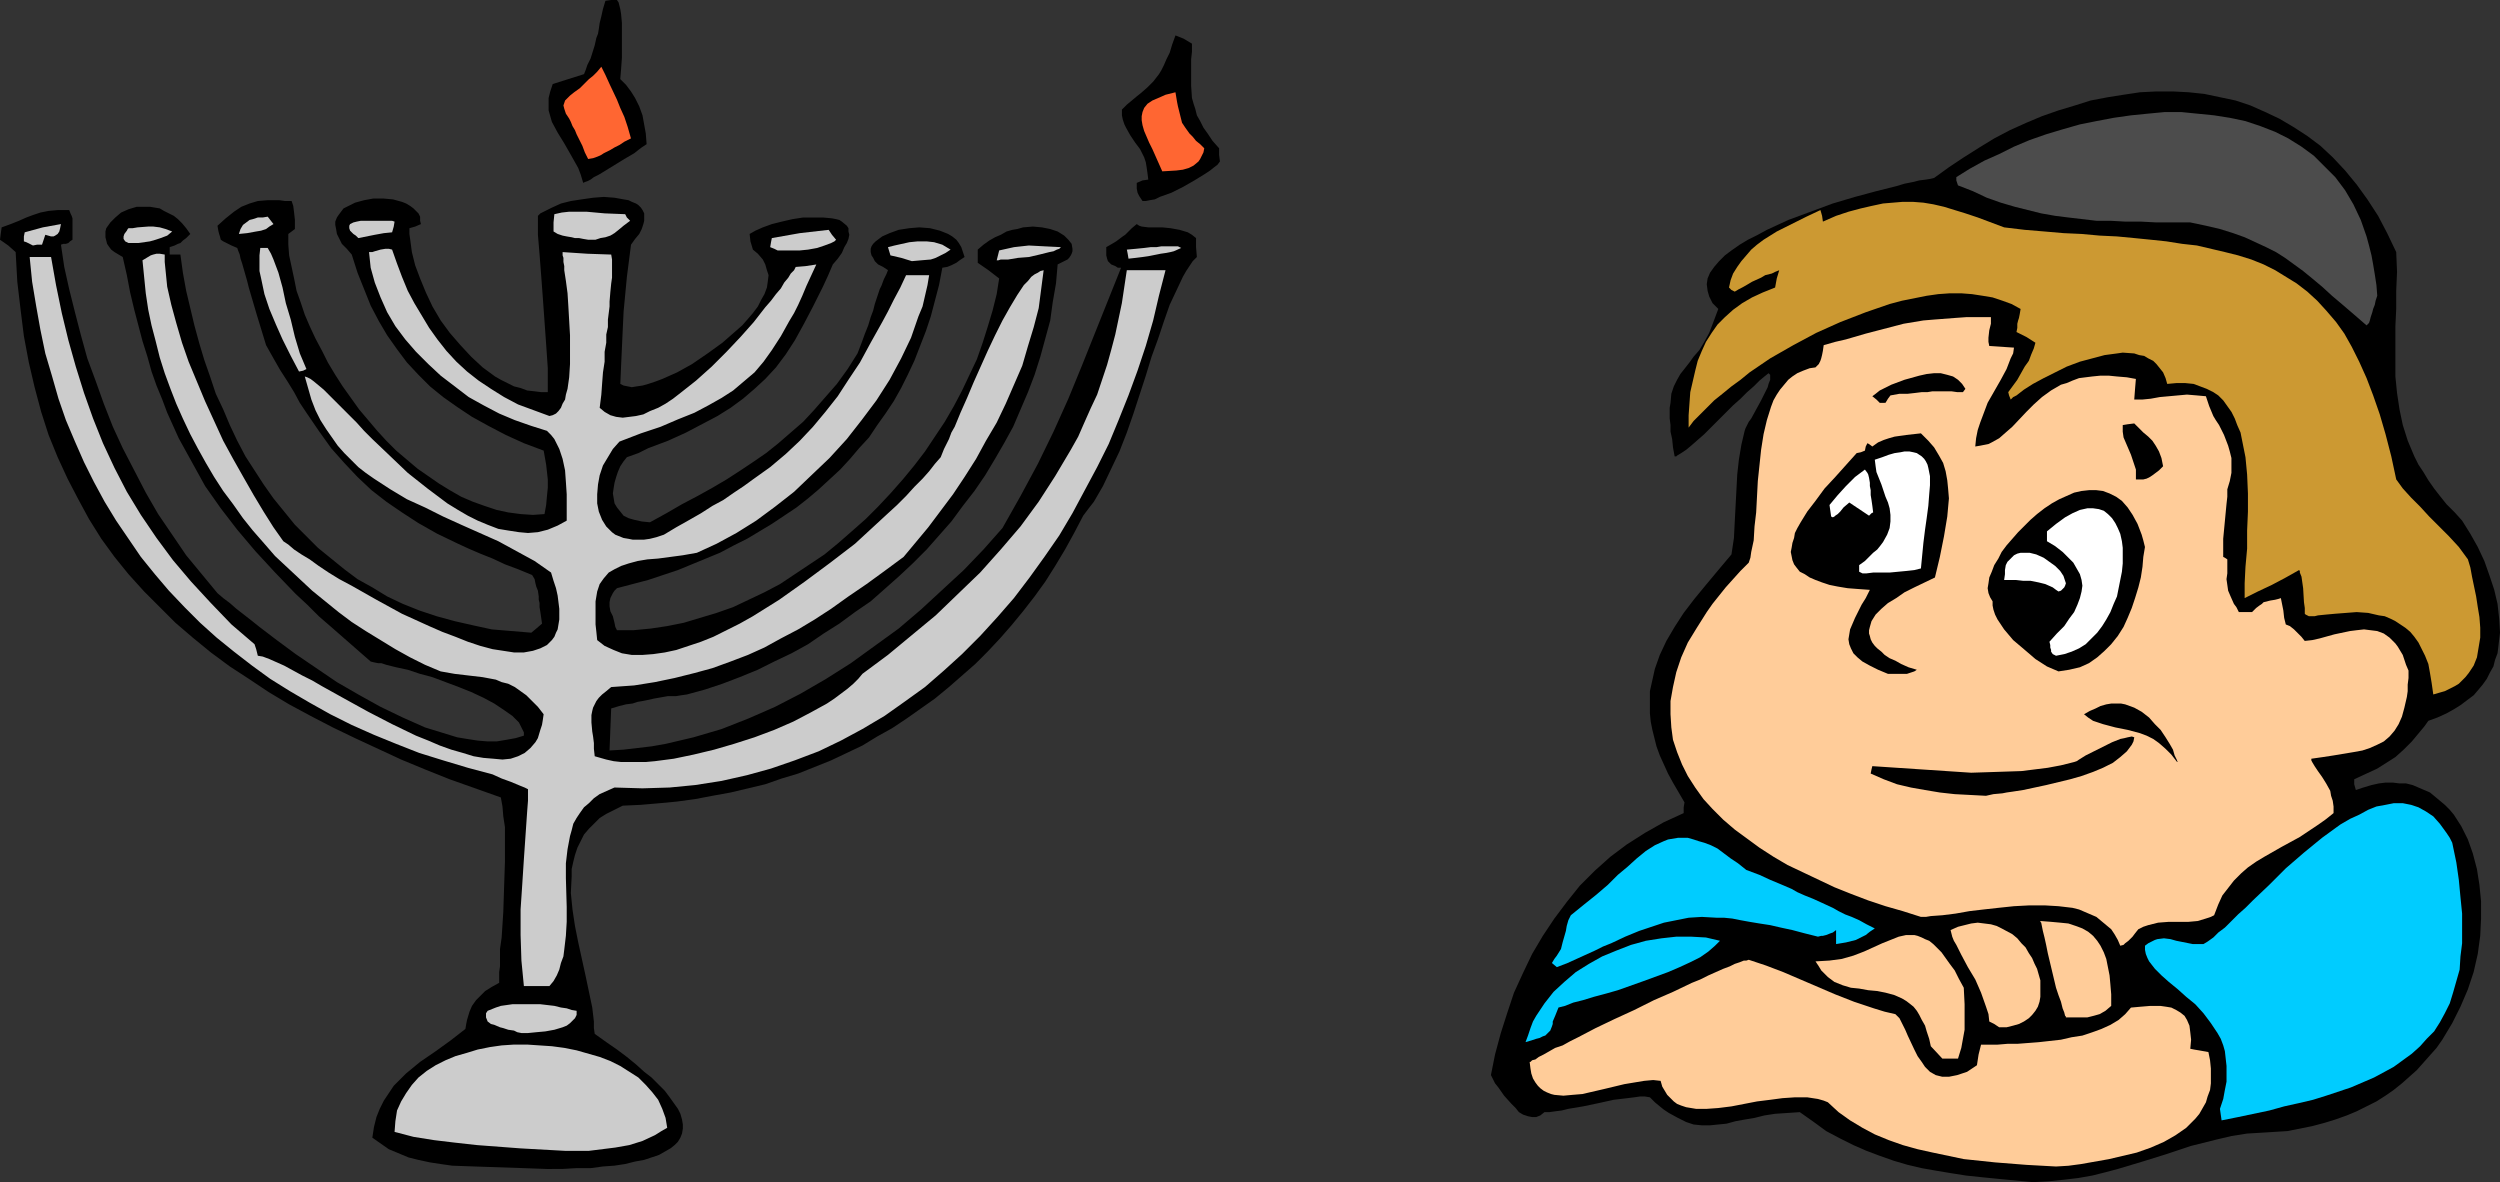 <?xml version="1.0" encoding="UTF-8" standalone="no"?>
<svg
   version="1.0"
   width="129.766mm"
   height="61.362mm"
   id="svg40"
   sodipodi:docname="Menorah &amp; Boy 1.wmf"
   xmlns:inkscape="http://www.inkscape.org/namespaces/inkscape"
   xmlns:sodipodi="http://sodipodi.sourceforge.net/DTD/sodipodi-0.dtd"
   xmlns="http://www.w3.org/2000/svg"
   xmlns:svg="http://www.w3.org/2000/svg">
  <rect width="100%" height="100%" fill="#333333" stroke="none"/>
  <sodipodi:namedview
     id="namedview40"
     pagecolor="#ffffff"
     bordercolor="#000000"
     borderopacity="0.25"
     inkscape:showpageshadow="2"
     inkscape:pageopacity="0.0"
     inkscape:pagecheckerboard="0"
     inkscape:deskcolor="#d1d1d1"
     inkscape:document-units="mm" />
  <defs
     id="defs1">
    <pattern
       id="WMFhbasepattern"
       patternUnits="userSpaceOnUse"
       width="6"
       height="6"
       x="0"
       y="0" />
  </defs>
  <path
     style="fill:#000000;fill-opacity:1;fill-rule:evenodd;stroke:none"
     d="m 398.828,231.918 -3.394,-0.323 -3.394,-0.323 -3.232,-0.323 -3.07,-0.323 -3.07,-0.485 -2.909,-0.485 -2.747,-0.485 -2.747,-0.646 -2.747,-0.808 -2.747,-0.97 -2.586,-0.97 -2.586,-1.131 -2.586,-1.293 -2.747,-1.455 -2.424,-1.778 -2.747,-1.939 -2.424,0.162 -2.424,0.162 -2.101,0.323 -1.939,0.485 -1.939,0.323 -1.778,0.323 -1.778,0.485 -1.616,0.162 -1.616,0.162 h -1.616 l -1.616,-0.162 -1.454,-0.485 -1.616,-0.808 -1.778,-0.97 -0.97,-0.646 -0.808,-0.646 -0.97,-0.808 -0.97,-0.97 -0.97,-0.162 h -0.97 l -1.131,0.162 -1.293,0.162 -2.747,0.323 -2.909,0.646 -3.07,0.646 -2.909,0.485 -1.293,0.323 -1.293,0.162 -1.131,0.162 h -0.97 l -0.808,0.646 -0.808,0.323 h -0.808 l -0.808,-0.162 -0.97,-0.323 -0.808,-0.485 -0.646,-0.808 -0.808,-0.808 -1.454,-1.616 -1.131,-1.616 -0.646,-0.808 -0.323,-0.646 -0.323,-0.646 -0.162,-0.323 0.808,-4.04 1.131,-4.202 1.293,-4.04 1.293,-3.879 1.778,-3.879 1.778,-3.717 2.101,-3.556 2.262,-3.394 2.424,-3.232 2.586,-3.232 2.909,-2.909 3.07,-2.747 3.232,-2.424 3.555,-2.263 3.717,-2.101 3.878,-1.778 v -1.131 l 0.162,-0.97 -1.131,-1.939 -1.131,-1.939 -0.97,-1.778 -0.808,-1.778 -0.808,-1.778 -0.646,-1.778 -0.808,-3.232 -0.323,-1.616 -0.162,-1.616 v -1.455 -1.455 -1.455 l 0.323,-1.455 0.646,-2.909 0.97,-2.747 1.293,-2.747 1.616,-2.747 1.778,-2.747 2.101,-2.747 2.262,-2.747 2.424,-2.909 2.586,-3.071 0.485,-3.232 0.162,-3.232 0.162,-3.071 0.162,-3.071 0.162,-3.071 0.323,-2.909 0.485,-2.909 0.646,-2.747 0.162,-0.485 0.323,-0.646 0.323,-0.646 0.485,-0.646 0.97,-1.778 0.97,-1.778 0.808,-1.616 0.485,-0.97 0.162,-0.646 0.323,-0.808 v -0.485 -0.485 l -0.323,-0.323 -0.808,0.646 -0.97,0.808 -1.131,1.131 -1.293,1.131 -1.293,1.293 -1.454,1.293 -2.909,2.909 -2.747,2.747 -1.293,1.131 -1.293,1.131 -0.97,0.808 -0.97,0.646 -0.808,0.485 -0.162,0.162 h -0.323 l -0.323,-1.778 -0.162,-1.616 -0.323,-1.455 v -1.293 l -0.162,-1.293 v -1.131 -0.97 l 0.162,-0.97 0.162,-1.778 0.485,-1.455 0.646,-1.293 0.646,-1.131 1.778,-2.263 0.808,-1.131 1.131,-1.293 0.97,-1.616 0.97,-1.778 0.808,-2.101 0.485,-1.293 0.485,-1.293 -1.131,-1.131 -0.646,-1.293 -0.323,-1.131 -0.162,-1.293 0.162,-1.131 0.485,-1.131 0.808,-1.131 0.97,-1.131 1.131,-1.131 1.293,-0.97 1.616,-1.131 1.616,-0.97 1.939,-0.97 1.778,-0.97 4.202,-1.939 4.363,-1.616 4.363,-1.616 4.363,-1.293 4.202,-1.131 1.939,-0.485 1.939,-0.485 1.616,-0.485 1.616,-0.323 1.293,-0.323 1.293,-0.162 0.97,-0.162 0.646,-0.162 2.909,-2.101 2.909,-1.939 3.07,-1.939 2.909,-1.778 3.07,-1.616 3.232,-1.455 3.07,-1.293 3.232,-1.131 3.232,-0.97 3.07,-0.97 3.394,-0.646 3.07,-0.485 3.232,-0.485 3.232,-0.162 h 3.232 l 3.07,0.162 3.07,0.323 3.07,0.646 3.07,0.646 2.909,0.97 2.909,1.293 2.747,1.293 2.747,1.616 2.747,1.778 2.586,1.939 2.424,2.263 2.424,2.586 2.262,2.747 2.101,2.909 2.101,3.232 1.778,3.394 1.778,3.717 0.162,3.879 -0.162,3.717 v 3.556 l -0.162,3.394 v 3.394 3.232 3.232 l 0.323,3.232 0.485,3.232 0.646,3.071 0.97,3.071 1.293,3.071 0.808,1.616 0.97,1.455 0.97,1.616 1.131,1.616 1.131,1.455 1.293,1.616 1.616,1.616 1.454,1.616 1.616,2.586 1.454,2.586 1.293,2.747 0.97,2.747 0.97,2.909 0.646,2.747 0.323,2.909 0.162,2.747 -0.323,2.747 -0.162,1.293 -0.485,1.293 -0.323,1.293 -0.646,1.131 -0.646,1.293 -0.808,1.131 -0.808,0.97 -0.97,1.131 -1.293,0.97 -1.293,0.97 -1.293,0.808 -1.454,0.808 -1.778,0.808 -1.778,0.646 -0.808,1.131 -0.808,0.97 -1.616,1.939 -1.616,1.616 -1.616,1.455 -1.778,1.131 -1.778,1.131 -2.101,0.97 -2.424,1.131 v 0.97 l 0.323,1.131 1.454,-0.485 1.616,-0.485 1.454,-0.323 1.293,-0.162 h 1.454 l 1.293,0.162 h 1.293 l 1.293,0.323 1.131,0.485 1.131,0.485 1.131,0.485 0.97,0.808 0.97,0.808 0.97,0.808 0.97,0.97 0.808,0.97 1.454,2.263 1.293,2.586 0.97,2.747 0.808,3.071 0.485,3.071 0.323,3.232 v 3.394 l -0.162,3.394 -0.485,3.556 -0.808,3.556 -1.131,3.394 -1.454,3.394 -1.616,3.232 -1.939,3.232 -1.131,1.616 -1.293,1.455 -1.293,1.455 -1.293,1.455 -1.454,1.293 -1.454,1.293 -1.616,1.293 -1.616,1.131 -1.778,1.131 -1.939,0.97 -1.939,0.97 -1.939,0.808 -2.262,0.808 -2.101,0.646 -2.424,0.646 -2.424,0.485 -2.424,0.485 -2.586,0.162 -2.586,0.162 -2.747,0.162 -3.07,0.485 -2.747,0.646 -2.586,0.646 -2.586,0.646 -4.848,1.616 -4.686,1.455 -4.848,1.455 -2.424,0.646 -2.586,0.646 -2.747,0.485 -2.747,0.323 -3.07,0.323 z"
     id="path1" />
  <path
     style="fill:#000000;fill-opacity:1;fill-rule:evenodd;stroke:none"
     d="m 107.302,229.332 -4.525,-0.162 -9.534,-0.323 -4.525,-0.162 -2.262,-0.323 -2.101,-0.323 -2.262,-0.485 -1.939,-0.485 -1.939,-0.808 -1.939,-0.808 -1.616,-1.131 -1.616,-1.131 0.323,-2.101 0.485,-1.939 0.646,-1.616 0.808,-1.616 0.97,-1.455 0.97,-1.455 1.293,-1.293 1.131,-1.131 2.747,-2.263 3.07,-2.101 2.909,-2.101 2.909,-2.263 0.162,-0.97 0.162,-0.808 0.485,-1.616 0.485,-1.131 0.808,-1.131 0.808,-0.808 0.97,-0.97 1.293,-0.808 1.454,-0.808 v -2.101 l 0.162,-1.131 v -1.131 -2.263 l 0.323,-2.263 0.323,-5.01 0.162,-5.01 0.162,-4.848 v -4.687 -2.101 l -0.323,-2.101 -0.162,-1.939 -0.323,-1.778 -5.01,-1.778 -5.01,-1.778 -4.848,-1.939 -4.686,-1.939 -4.525,-2.101 -4.525,-2.101 -4.363,-2.101 -4.363,-2.263 -4.202,-2.263 -4.04,-2.424 -3.878,-2.586 -3.717,-2.424 -3.717,-2.747 -3.555,-2.909 -3.394,-2.909 -3.07,-3.071 -3.07,-3.071 -3.07,-3.394 -2.747,-3.394 -2.586,-3.556 L 17.453,101.817 15.352,97.939 13.251,93.898 11.312,89.696 9.534,85.333 8.08,80.808 6.787,75.959 5.656,71.111 4.686,65.939 4.04,60.767 3.394,55.272 3.07,49.454 1.616,48.161 0,47.03 l 0.162,-1.293 0.162,-1.131 1.778,-0.646 1.616,-0.646 1.454,-0.646 1.293,-0.485 1.454,-0.485 1.616,-0.323 1.778,-0.162 h 1.131 1.131 l 0.323,0.808 0.162,0.323 0.162,0.485 v 0.646 0.808 2.747 l -0.485,0.323 -0.323,0.323 -0.485,0.162 h -0.485 l -0.485,0.162 0.646,4.364 0.97,4.364 1.131,4.525 1.131,4.364 1.293,4.687 1.616,4.364 1.616,4.525 1.778,4.525 1.939,4.202 2.262,4.364 2.262,4.364 2.424,4.202 2.747,4.04 2.747,4.04 3.07,3.717 3.07,3.717 1.131,0.97 1.293,0.97 1.293,1.131 1.454,1.131 1.454,1.131 1.616,1.293 3.394,2.586 3.717,2.747 4.04,2.747 4.04,2.747 4.202,2.424 4.363,2.424 4.363,2.101 4.363,1.939 2.101,0.646 2.101,0.646 2.101,0.646 1.939,0.323 2.101,0.323 1.939,0.162 h 1.778 l 1.939,-0.323 1.778,-0.323 1.616,-0.485 v -0.646 l -0.323,-0.646 -0.323,-0.646 -0.323,-0.646 -0.646,-0.646 -0.646,-0.646 -1.616,-1.131 -1.939,-1.293 -2.101,-1.131 -2.424,-1.131 -2.424,-0.97 -5.171,-1.939 -2.424,-0.646 -2.424,-0.808 -2.262,-0.485 -1.939,-0.485 -0.97,-0.323 h -0.646 l -0.808,-0.162 -0.646,-0.162 -2.586,-2.263 -2.586,-2.263 -2.586,-2.263 -2.424,-2.101 -2.262,-2.263 -2.262,-2.101 -4.04,-4.202 -3.878,-4.202 -3.555,-4.202 -3.232,-4.202 -3.07,-4.364 -2.586,-4.687 -2.586,-4.687 -2.262,-5.01 -0.97,-2.586 -1.131,-2.747 -0.97,-2.747 -0.808,-2.909 -0.97,-3.071 -0.808,-3.071 -0.808,-3.071 -0.808,-3.394 -0.646,-3.394 -0.808,-3.556 -0.808,-0.485 -0.808,-0.485 -0.646,-0.485 -0.485,-0.646 -0.323,-0.485 -0.162,-0.646 -0.162,-0.646 v -0.485 -0.646 l 0.162,-0.646 0.808,-1.131 0.97,-0.97 1.131,-0.97 1.454,-0.646 1.616,-0.485 h 1.778 0.808 l 0.97,0.162 0.97,0.162 0.808,0.485 0.97,0.485 0.97,0.485 0.808,0.646 0.808,0.808 0.808,0.97 0.808,1.131 -0.808,0.808 -0.646,0.485 -0.485,0.485 -0.485,0.162 -0.646,0.323 -0.97,0.323 v 1.455 h 2.101 l 0.485,3.556 0.646,3.556 0.808,3.394 0.808,3.394 0.97,3.556 0.97,3.232 1.131,3.232 1.131,3.394 1.454,3.071 1.293,3.071 1.454,3.071 1.616,3.071 1.778,2.747 1.778,2.747 1.939,2.747 2.101,2.586 2.101,2.586 2.262,2.263 2.262,2.263 2.586,2.101 2.586,2.101 2.586,1.939 2.909,1.616 2.909,1.778 3.07,1.455 3.232,1.293 3.394,1.131 3.555,0.97 3.555,0.808 3.717,0.808 3.878,0.323 3.878,0.323 0.97,-0.808 1.131,-0.97 -0.162,-1.131 -0.162,-1.131 -0.162,-0.97 v -0.808 l -0.162,-0.646 v -0.646 l -0.162,-1.131 -0.323,-0.808 -0.162,-0.646 -0.162,-0.808 -0.485,-0.808 -2.747,-1.131 -2.586,-0.97 -2.424,-1.131 -2.424,-0.97 -2.262,-0.97 -2.101,-0.97 -4.04,-1.939 -3.717,-2.101 -3.232,-2.101 -3.07,-2.101 -2.909,-2.263 -2.747,-2.586 -2.586,-2.747 -2.586,-2.909 -2.424,-3.394 -2.424,-3.556 -1.293,-1.939 -1.131,-2.101 -1.293,-2.101 -1.454,-2.263 -1.293,-2.263 -1.454,-2.586 -1.778,-5.818 -0.808,-2.747 -0.808,-2.747 -0.323,-1.293 -0.323,-1.131 -0.646,-2.263 -0.323,-0.97 -0.162,-0.808 -0.323,-0.808 -0.162,-0.485 -1.131,-0.485 -0.97,-0.485 -0.646,-0.323 -0.485,-0.323 -0.162,-0.646 -0.162,-0.485 -0.162,-0.646 -0.162,-0.97 1.616,-1.455 1.616,-1.293 1.454,-0.97 1.616,-0.646 1.616,-0.485 1.939,-0.162 h 2.262 l 1.131,0.162 h 1.293 l 0.323,0.97 0.162,1.293 0.162,1.455 v 1.778 l -1.293,0.97 v 2.101 l 0.162,2.101 0.485,2.263 0.485,2.263 0.485,2.424 0.808,2.263 0.808,2.424 0.97,2.263 1.131,2.424 1.293,2.424 1.131,2.263 1.454,2.424 1.454,2.263 1.616,2.263 1.616,2.263 1.778,2.101 1.778,2.101 1.778,1.939 1.939,1.939 2.101,1.778 2.101,1.778 2.101,1.455 2.101,1.455 2.101,1.293 2.262,1.293 2.262,0.97 2.262,0.808 2.424,0.808 2.262,0.485 2.424,0.323 2.424,0.162 2.262,-0.162 0.323,-1.778 0.162,-1.778 0.162,-1.616 v -1.616 l -0.162,-1.455 -0.162,-1.455 -0.485,-2.747 -3.878,-1.455 -3.555,-1.616 -3.394,-1.778 -3.232,-1.778 -2.909,-1.939 -2.747,-1.939 -2.586,-2.101 -2.262,-2.263 -2.262,-2.424 -1.939,-2.586 -1.939,-2.747 -1.616,-2.747 -1.616,-3.071 -1.293,-3.232 -1.293,-3.232 -1.131,-3.556 -0.97,-1.131 -0.97,-0.97 -0.485,-0.97 -0.485,-0.97 -0.162,-0.97 -0.162,-0.808 v -0.646 l 0.323,-0.808 0.323,-0.485 0.485,-0.646 0.485,-0.646 0.646,-0.323 1.616,-0.808 1.778,-0.485 1.778,-0.323 h 2.101 l 1.778,0.162 1.778,0.485 0.808,0.323 0.808,0.485 0.646,0.485 0.485,0.485 0.485,0.485 0.323,0.646 v 0.808 l 0.162,0.646 -1.131,0.485 -1.131,0.323 v 1.131 l 0.162,1.131 0.323,2.424 0.646,2.586 0.97,2.586 1.131,2.747 1.293,2.747 1.616,2.747 1.778,2.424 2.101,2.424 2.101,2.263 2.262,2.101 2.424,1.778 1.131,0.646 1.293,0.646 1.293,0.646 1.293,0.323 1.293,0.485 1.454,0.162 1.293,0.162 h 1.293 v -4.687 l -0.323,-4.687 -0.323,-4.525 -0.323,-4.525 -0.323,-4.364 -0.323,-4.202 -0.323,-3.879 v -1.939 -1.778 l 0.485,-0.485 0.646,-0.323 1.616,-0.808 1.778,-0.808 1.939,-0.485 2.101,-0.323 2.262,-0.323 2.101,-0.162 2.101,0.162 1.778,0.323 0.97,0.162 0.646,0.323 0.808,0.323 0.485,0.323 0.485,0.485 0.323,0.485 0.323,0.646 v 0.646 0.808 l -0.162,0.646 -0.323,0.97 -0.485,0.97 -0.808,0.97 -0.808,1.131 -0.808,6.303 -0.646,6.788 -0.162,3.394 -0.162,3.556 -0.162,3.556 -0.162,3.717 0.646,0.323 0.808,0.162 0.808,0.162 0.97,-0.162 1.131,-0.162 1.131,-0.323 1.454,-0.485 1.293,-0.485 1.454,-0.646 1.454,-0.646 2.909,-1.616 3.07,-2.101 2.909,-2.101 2.586,-2.263 1.293,-1.131 1.131,-1.293 0.97,-1.131 0.97,-1.293 0.646,-1.293 0.646,-1.131 0.485,-1.293 0.162,-1.131 0.162,-1.293 -0.323,-0.97 -0.323,-1.131 -0.485,-0.97 -0.97,-1.131 -0.97,-0.808 -0.485,-1.616 -0.162,-1.455 1.131,-0.646 1.454,-0.646 1.778,-0.646 1.939,-0.485 2.101,-0.485 2.101,-0.323 h 1.939 1.939 l 1.778,0.162 0.808,0.162 0.646,0.162 0.485,0.323 0.97,0.808 0.323,0.485 v 0.646 l 0.162,0.646 -0.162,0.808 -0.323,0.808 -0.485,0.808 -0.485,1.131 -0.808,1.131 -0.97,1.131 -0.97,2.263 -0.97,2.101 -0.97,1.939 -0.97,1.939 -1.778,3.394 -1.778,3.232 -1.778,2.747 -1.939,2.586 -2.101,2.263 -2.101,1.939 -2.262,1.939 -2.424,1.778 -2.586,1.616 -3.07,1.616 -3.07,1.616 -3.555,1.616 -3.878,1.455 -1.939,0.97 -2.262,0.808 -0.646,0.808 -0.646,0.97 -0.485,1.131 -0.323,0.97 -0.323,1.131 -0.162,0.97 -0.162,1.131 0.162,0.97 0.162,0.97 0.485,0.808 0.646,0.808 0.646,0.808 0.97,0.485 1.131,0.323 1.454,0.323 1.616,0.162 3.232,-1.778 3.07,-1.778 3.07,-1.616 2.909,-1.616 2.747,-1.616 2.747,-1.778 2.424,-1.616 2.586,-1.778 2.424,-1.939 2.424,-2.101 2.424,-2.101 2.101,-2.263 2.262,-2.586 2.262,-2.586 2.101,-2.909 1.939,-3.071 0.808,-2.101 0.646,-1.778 0.646,-1.616 0.485,-1.616 0.485,-1.293 0.323,-1.293 0.323,-0.97 0.323,-0.97 0.323,-0.97 0.323,-0.646 0.485,-1.293 0.485,-0.97 0.323,-0.808 -0.97,-0.646 -0.97,-0.485 -0.646,-0.646 -0.323,-0.646 -0.323,-0.485 -0.162,-0.646 v -0.646 l 0.162,-0.485 0.323,-0.485 0.485,-0.485 0.646,-0.485 0.646,-0.485 1.454,-0.646 1.778,-0.646 2.101,-0.323 1.939,-0.162 2.101,0.162 1.939,0.485 0.808,0.323 0.808,0.323 0.808,0.485 0.808,0.646 0.485,0.646 0.485,0.808 0.323,0.97 0.323,0.97 -0.97,0.646 -0.646,0.485 -0.646,0.323 -0.323,0.162 -0.808,0.323 -0.97,0.162 -0.646,3.394 -0.808,3.071 -0.808,3.071 -0.97,2.909 -1.131,2.909 -1.131,2.909 -1.293,2.747 -1.293,2.586 -1.454,2.586 -1.616,2.424 -1.616,2.263 -1.616,2.424 -1.939,2.101 -1.778,2.101 -1.939,2.101 -2.101,1.939 -2.101,1.939 -2.101,1.778 -2.262,1.778 -2.424,1.616 -2.424,1.616 -2.424,1.455 -2.424,1.455 -2.586,1.293 -2.747,1.455 -2.747,1.131 -5.494,2.263 -5.818,1.939 -6.141,1.616 -0.485,0.485 -0.323,0.485 -0.485,0.97 -0.162,0.808 v 0.808 l 0.162,0.97 0.485,0.97 0.323,1.293 0.162,0.808 0.323,0.646 h 3.232 l 3.394,-0.323 3.232,-0.485 3.232,-0.646 3.232,-0.97 3.232,-0.97 3.232,-1.131 3.07,-1.455 3.07,-1.455 3.07,-1.616 2.909,-1.939 2.909,-1.939 2.909,-1.939 2.747,-2.263 2.586,-2.263 2.747,-2.424 2.424,-2.424 2.424,-2.586 2.424,-2.747 2.262,-2.747 2.101,-2.747 1.939,-2.909 1.939,-2.909 1.778,-3.071 1.616,-3.071 1.454,-3.071 1.454,-3.071 1.131,-3.232 0.97,-3.071 0.97,-3.232 0.808,-3.232 0.485,-3.071 -2.101,-1.616 -2.101,-1.455 v -2.586 l 1.131,-0.97 1.131,-0.808 1.131,-0.646 1.131,-0.485 1.131,-0.646 1.131,-0.323 0.97,-0.162 1.131,-0.323 1.939,-0.162 1.778,0.162 1.616,0.323 1.454,0.485 1.293,0.808 0.808,0.808 0.646,0.808 0.162,0.97 v 0.485 l -0.162,0.485 -0.162,0.323 -0.323,0.485 -0.323,0.323 -0.646,0.323 -0.646,0.323 -0.646,0.323 -0.323,3.717 -0.646,3.717 -0.485,3.556 -0.97,3.556 -0.97,3.556 -1.131,3.556 -1.293,3.394 -1.454,3.394 -1.454,3.394 -1.778,3.232 -1.778,3.071 -1.939,3.232 -2.101,3.071 -2.262,2.909 -2.262,3.071 -2.424,2.747 -2.424,2.747 -2.747,2.747 -2.586,2.424 -2.909,2.586 -2.747,2.424 -3.07,2.101 -3.07,2.263 -3.07,1.939 -3.07,2.101 -3.232,1.778 -3.394,1.616 -3.232,1.616 -3.555,1.455 -3.394,1.293 -3.394,1.131 -3.555,0.97 -1.131,0.162 -0.97,0.162 h -1.616 l -2.747,0.485 -1.454,0.323 -0.808,0.162 -0.97,0.162 -0.97,0.323 -1.293,0.162 -1.293,0.323 -1.616,0.485 -0.162,4.04 -0.162,4.202 2.747,-0.162 2.747,-0.323 2.747,-0.323 2.747,-0.485 2.747,-0.646 2.747,-0.646 2.747,-0.808 2.747,-0.808 5.333,-2.101 5.171,-2.263 5.01,-2.586 5.01,-2.909 4.848,-3.071 4.686,-3.394 4.686,-3.394 4.363,-3.717 4.202,-3.879 4.202,-3.879 3.878,-4.04 3.717,-4.202 3.555,-6.303 3.394,-6.303 3.07,-6.303 2.909,-6.465 2.586,-6.303 2.586,-6.465 2.586,-6.465 2.586,-6.465 h -0.646 l -0.485,-0.323 -0.808,-0.323 -0.646,-0.646 -0.162,-0.485 -0.162,-0.646 v -1.616 l 1.131,-0.646 0.808,-0.485 0.646,-0.485 0.646,-0.485 0.485,-0.323 0.646,-0.646 0.646,-0.646 0.97,-0.808 0.485,0.323 0.485,0.162 1.293,0.162 h 1.293 1.454 l 1.616,0.162 1.778,0.323 1.616,0.485 0.808,0.485 0.808,0.646 v 1.778 l 0.162,1.939 -0.808,0.808 -0.646,0.97 -0.646,0.97 -0.646,1.131 -1.293,2.747 -1.293,2.747 -1.131,3.232 -1.131,3.394 -1.293,3.556 -1.131,3.717 -2.424,7.434 -1.293,3.717 -1.454,3.717 -1.616,3.394 -1.616,3.394 -1.778,3.071 -1.131,1.455 -0.97,1.293 -1.778,3.394 -1.778,3.232 -1.939,3.232 -1.939,3.071 -2.101,2.909 -2.262,2.909 -2.262,2.747 -2.262,2.586 -2.424,2.586 -2.424,2.424 -2.586,2.263 -2.586,2.263 -2.747,2.263 -2.747,1.939 -2.747,1.939 -2.909,1.939 -2.909,1.616 -2.909,1.778 -3.07,1.455 -3.07,1.455 -3.232,1.293 -3.232,1.293 -3.232,0.97 -3.232,1.131 -3.394,0.808 -3.394,0.808 -3.555,0.646 -3.394,0.646 -3.555,0.485 -3.394,0.323 -3.717,0.323 -3.555,0.162 -1.616,0.808 -1.616,0.808 -1.293,0.808 -1.131,1.131 -0.97,0.97 -0.97,1.131 -0.646,1.293 -0.646,1.293 -0.485,1.455 -0.323,1.293 -0.323,1.455 v 1.455 l -0.162,3.232 0.323,3.232 0.485,3.232 0.646,3.232 1.454,6.626 0.646,3.071 0.646,3.071 0.323,2.747 v 1.293 l 0.162,1.131 2.262,1.616 2.101,1.455 1.939,1.455 1.778,1.455 1.616,1.455 1.454,1.131 1.454,1.455 1.131,1.131 0.97,1.293 0.808,1.131 0.808,1.131 0.485,0.97 0.323,1.131 0.162,0.97 v 0.808 l -0.162,0.97 -0.323,0.808 -0.485,0.808 -0.646,0.646 -0.808,0.646 -1.131,0.646 -1.131,0.646 -1.454,0.485 -1.454,0.485 -1.778,0.323 -1.939,0.485 -2.101,0.323 -2.262,0.162 -2.424,0.323 h -2.747 l -2.747,0.162 z"
     id="path2" />
  <path
     style="fill:#ffcc99;fill-opacity:1;fill-rule:evenodd;stroke:none"
     d="m 403.353,228.847 -5.818,-0.323 -6.141,-0.485 -6.141,-0.646 -3.07,-0.646 -3.07,-0.646 -2.909,-0.646 -2.909,-0.808 -2.747,-0.97 -2.747,-1.131 -2.424,-1.293 -2.424,-1.455 -2.262,-1.616 -2.101,-1.939 -0.808,-0.323 -1.131,-0.323 -2.101,-0.323 h -2.424 l -2.424,0.162 -2.424,0.323 -2.586,0.323 -5.01,0.97 -2.586,0.323 -2.262,0.162 h -2.101 l -0.97,-0.162 -0.97,-0.162 -0.97,-0.323 -0.808,-0.323 -0.646,-0.485 -0.646,-0.646 -0.646,-0.646 -0.485,-0.808 -0.485,-0.808 -0.323,-1.131 -1.454,-0.162 -1.778,0.162 -1.939,0.323 -1.939,0.323 -4.04,0.97 -2.101,0.485 -2.101,0.485 -1.939,0.162 -1.778,0.162 -1.778,-0.162 -0.646,-0.162 -0.808,-0.323 -0.646,-0.323 -0.646,-0.485 -0.485,-0.485 -0.485,-0.646 -0.485,-0.808 -0.323,-0.97 -0.162,-0.97 -0.162,-1.293 h 0.162 l 0.323,-0.323 0.646,-0.162 0.646,-0.485 0.97,-0.485 1.131,-0.646 1.131,-0.646 1.454,-0.485 1.454,-0.808 1.616,-0.808 3.394,-1.778 3.717,-1.778 3.878,-1.778 3.878,-1.939 3.717,-1.616 3.717,-1.778 1.616,-0.646 1.616,-0.808 1.454,-0.646 1.454,-0.646 1.293,-0.485 0.97,-0.485 0.97,-0.323 0.808,-0.323 h 0.485 l 0.485,-0.162 3.394,1.131 3.394,1.293 3.394,1.455 3.394,1.455 3.394,1.455 3.717,1.455 3.878,1.293 2.101,0.646 2.101,0.485 0.808,0.808 0.485,0.97 0.646,1.293 0.485,1.131 1.293,2.747 0.646,1.293 0.808,1.131 0.646,0.97 0.97,0.97 1.131,0.646 1.293,0.323 h 0.646 0.646 l 0.808,-0.162 0.808,-0.162 0.97,-0.323 0.97,-0.323 0.97,-0.646 0.97,-0.646 0.323,-2.101 0.485,-1.939 h 3.232 l 1.939,-0.162 h 1.939 l 4.202,-0.323 4.363,-0.485 2.101,-0.485 2.101,-0.323 1.939,-0.646 1.778,-0.646 1.778,-0.808 1.616,-0.97 1.293,-1.131 1.131,-1.293 1.778,-0.162 1.939,-0.162 h 2.101 l 1.131,0.162 0.97,0.162 0.97,0.485 0.808,0.485 0.808,0.646 0.485,0.808 0.485,1.131 0.162,1.293 0.162,1.455 -0.162,1.778 0.808,0.162 0.97,0.162 1.778,0.323 0.323,1.616 0.162,1.616 v 1.455 1.455 l -0.162,1.293 -0.485,1.293 -0.323,1.131 -0.646,1.131 -0.646,1.131 -0.808,0.97 -0.808,0.808 -0.97,0.97 -2.101,1.455 -2.262,1.293 -2.586,1.131 -2.747,0.97 -2.747,0.646 -2.747,0.646 -2.747,0.485 -2.747,0.485 -2.424,0.323 z"
     id="path3" />
  <path
     style="fill:#cccccc;fill-opacity:1;fill-rule:evenodd;stroke:none"
     d="m 110.857,225.776 -8.726,-0.485 -8.565,-0.646 -4.363,-0.485 -4.04,-0.485 -4.04,-0.646 -3.717,-0.97 0.162,-2.101 0.323,-2.101 0.808,-1.778 0.97,-1.616 1.131,-1.616 1.293,-1.455 1.616,-1.293 1.778,-1.131 1.939,-0.97 1.939,-0.808 2.262,-0.646 2.101,-0.646 2.424,-0.485 2.262,-0.323 2.424,-0.162 h 2.586 l 2.424,0.162 2.424,0.162 2.424,0.323 2.424,0.485 2.262,0.646 2.262,0.646 2.101,0.808 1.939,0.97 1.778,1.131 1.778,1.131 1.454,1.455 1.293,1.455 1.131,1.455 0.808,1.778 0.646,1.778 0.323,1.939 -1.131,0.646 -1.293,0.808 -2.424,1.131 -2.586,0.808 -2.747,0.485 -2.586,0.323 -2.586,0.323 h -2.424 z"
     id="path4" />
  <path
     style="fill:#00ccff;fill-opacity:1;fill-rule:evenodd;stroke:none"
     d="m 435.835,219.796 -0.323,-2.263 0.646,-1.939 0.323,-1.778 0.323,-1.616 v -1.616 -1.455 l -0.162,-1.455 -0.162,-1.455 -0.323,-1.131 -0.485,-1.293 -0.646,-1.131 -1.293,-1.939 -1.454,-1.939 -1.616,-1.778 -1.778,-1.455 -1.616,-1.455 -1.778,-1.455 -1.454,-1.293 -1.293,-1.293 -1.131,-1.455 -0.323,-0.646 -0.323,-0.808 -0.162,-0.808 v -0.808 l 0.646,-0.485 0.646,-0.323 0.646,-0.323 0.485,-0.162 1.293,-0.162 1.293,0.162 1.131,0.323 1.616,0.323 1.616,0.323 h 0.97 1.131 l 0.808,-0.485 1.131,-0.808 0.97,-0.97 1.293,-0.97 1.293,-1.293 1.293,-1.293 1.454,-1.293 1.454,-1.455 3.232,-3.071 1.616,-1.616 1.616,-1.616 3.555,-3.071 3.555,-2.909 1.778,-1.293 1.778,-1.293 1.939,-1.131 1.778,-0.808 1.778,-0.97 1.616,-0.646 1.778,-0.323 1.616,-0.323 h 1.778 l 1.616,0.323 1.454,0.485 1.454,0.808 1.454,0.97 1.293,1.455 1.293,1.778 0.646,0.97 0.485,0.97 0.808,3.879 0.485,3.394 0.323,3.394 0.323,3.232 v 2.909 2.909 l -0.323,2.586 -0.162,2.586 -0.646,2.263 -0.646,2.263 -0.646,2.101 -0.97,1.939 -0.97,1.778 -1.131,1.778 -1.454,1.455 -1.293,1.455 -1.616,1.455 -1.778,1.293 -1.778,1.293 -1.778,0.97 -2.101,1.131 -2.262,0.97 -2.262,0.97 -2.424,0.808 -2.424,0.808 -2.586,0.808 -2.747,0.646 -2.909,0.646 -2.909,0.808 -3.07,0.646 -3.07,0.646 z"
     id="path5" />
  <path
     style="fill:#ffcc99;fill-opacity:1;fill-rule:evenodd;stroke:none"
     d="m 381.052,207.675 -2.262,-2.424 -0.323,-1.455 -0.485,-1.455 -0.323,-1.131 -0.646,-1.131 -0.485,-0.97 -0.485,-0.808 -0.646,-0.808 -0.808,-0.646 -0.646,-0.485 -0.808,-0.485 -1.454,-0.646 -1.778,-0.485 -1.616,-0.323 -1.778,-0.162 -1.778,-0.323 -1.616,-0.162 -1.616,-0.485 -1.616,-0.646 -0.646,-0.485 -0.646,-0.485 -0.646,-0.646 -0.646,-0.646 -0.485,-0.808 -0.646,-0.97 2.747,-0.162 2.424,-0.323 2.262,-0.646 2.101,-0.808 1.778,-0.808 1.778,-0.808 1.616,-0.646 1.616,-0.646 1.454,-0.323 h 1.616 l 0.646,0.162 0.808,0.323 0.646,0.323 0.808,0.323 0.808,0.646 0.808,0.808 0.808,0.808 0.808,1.131 0.808,1.131 0.97,1.293 0.808,1.616 0.97,1.778 0.162,3.232 v 3.394 1.616 l -0.323,1.778 -0.323,1.778 -0.646,2.101 z"
     id="path6" />
  <path
     style="fill:#00ccff;fill-opacity:1;fill-rule:evenodd;stroke:none"
     d="m 299.283,204.443 0.485,-1.293 0.485,-1.455 0.485,-1.293 0.646,-1.131 1.616,-2.424 1.778,-2.263 2.101,-1.939 2.262,-1.939 2.586,-1.616 2.586,-1.455 2.747,-1.131 2.909,-1.131 2.909,-0.808 3.07,-0.485 2.909,-0.323 h 2.909 l 2.909,0.162 2.747,0.646 -0.485,0.485 -0.485,0.485 -1.293,1.131 -1.616,1.131 -1.939,0.97 -2.101,0.97 -2.262,0.97 -4.848,1.778 -5.01,1.778 -2.262,0.646 -2.424,0.646 -2.101,0.646 -1.939,0.485 -1.616,0.646 -1.293,0.323 -0.323,0.808 -0.323,0.808 -0.485,1.131 v 0.485 l -0.162,0.485 -0.323,0.808 -0.646,0.646 -0.323,0.323 -0.485,0.162 -0.646,0.323 -0.646,0.162 -0.97,0.323 z"
     id="path7" />
  <path
     style="fill:#cccccc;fill-opacity:1;fill-rule:evenodd;stroke:none"
     d="m 102.293,202.665 -0.808,-0.162 -0.646,-0.323 -1.131,-0.162 -0.97,-0.323 -0.646,-0.162 -1.131,-0.485 -0.646,-0.162 -0.646,-0.485 -0.323,-0.808 v -0.808 l 0.323,-0.485 0.808,-0.323 0.808,-0.323 0.97,-0.323 1.131,-0.162 1.131,-0.162 h 2.747 2.747 l 2.747,0.323 1.293,0.323 1.131,0.162 0.97,0.323 0.97,0.162 v 0.808 l -0.323,0.646 -0.485,0.485 -0.485,0.485 -0.646,0.485 -0.808,0.323 -1.616,0.485 -1.778,0.323 -1.778,0.162 -1.616,0.162 z"
     id="path8" />
  <path
     style="fill:#ffcc99;fill-opacity:1;fill-rule:evenodd;stroke:none"
     d="m 392.203,201.534 -0.97,-0.646 -0.97,-0.485 -0.162,-1.455 -0.485,-1.455 -0.97,-2.747 -1.131,-2.586 -1.454,-2.424 -1.293,-2.424 -0.485,-0.97 -0.485,-0.97 -0.485,-0.808 -0.323,-0.808 -0.162,-0.646 -0.162,-0.646 1.454,-0.646 1.293,-0.323 1.293,-0.323 1.293,-0.162 1.293,0.162 1.293,0.162 1.131,0.323 0.97,0.485 2.101,1.131 0.97,0.808 0.808,0.97 0.808,0.808 0.646,1.131 0.646,0.97 0.485,1.131 0.485,0.97 0.323,1.131 0.323,1.131 v 1.131 0.97 1.131 l -0.162,0.97 -0.323,0.97 -0.485,0.808 -0.646,0.808 -0.646,0.646 -0.97,0.646 -0.97,0.485 -1.131,0.323 -1.293,0.323 z"
     id="path9" />
  <path
     style="fill:#ffcc99;fill-opacity:1;fill-rule:evenodd;stroke:none"
     d="m 405.292,199.595 v -0.162 l -0.162,-0.162 -0.162,-0.646 -0.323,-0.808 -0.323,-1.293 -0.485,-1.293 -0.485,-1.455 -1.616,-6.788 -0.323,-1.616 -0.323,-1.455 -0.323,-1.293 -0.162,-0.808 -0.162,-0.808 -0.162,-0.162 v -0.162 l 2.101,0.162 1.778,0.162 1.616,0.162 1.454,0.485 1.293,0.485 1.131,0.646 0.97,0.808 0.808,0.97 0.646,0.97 0.646,1.293 0.485,1.293 0.323,1.616 0.323,1.616 0.162,1.778 0.162,1.939 v 2.263 l -1.131,0.97 -1.131,0.646 -1.131,0.323 -1.293,0.323 h -1.131 -0.97 -1.131 z"
     id="path10" />
  <path
     style="fill:#000000;fill-opacity:1;fill-rule:evenodd;stroke:none"
     d="m 419.028,195.716 -0.323,-5.01 1.131,0.323 1.293,0.323 v 0.646 0.808 l 0.162,1.455 -0.97,0.646 z"
     id="path11" />
  <path
     style="fill:#cccccc;fill-opacity:1;fill-rule:evenodd;stroke:none"
     d="m 102.777,193.453 -0.485,-5.01 -0.162,-5.01 v -5.01 l 0.323,-4.848 0.323,-5.01 0.323,-4.687 0.323,-4.687 0.162,-2.101 v -2.263 l -0.646,-0.323 -0.808,-0.323 -1.939,-0.808 -1.778,-0.646 -1.778,-0.808 -4.848,-1.293 -4.848,-1.455 -4.686,-1.455 -4.525,-1.778 -4.363,-1.778 -4.363,-1.939 -4.202,-2.101 -4.04,-2.263 -3.878,-2.263 -3.878,-2.424 -3.555,-2.586 -3.555,-2.747 -3.394,-2.747 -3.232,-2.909 -3.07,-3.071 -3.07,-3.232 -2.747,-3.232 -2.747,-3.394 -2.424,-3.556 L 22.786,102.141 20.523,98.424 18.422,94.545 16.483,90.666 14.706,86.626 12.928,82.424 11.474,78.222 10.181,73.696 8.888,69.333 7.918,64.646 7.11,60.121 6.302,55.272 5.818,50.424 h 4.202 l 0.97,5.495 1.131,5.495 1.293,5.333 1.454,5.172 1.616,5.172 1.778,5.01 1.939,4.848 2.262,4.848 2.424,4.687 2.747,4.525 3.07,4.525 3.232,4.364 3.555,4.202 3.878,4.202 4.04,4.202 2.262,1.939 2.262,1.939 0.323,0.97 0.323,1.293 0.97,0.162 1.293,0.485 1.454,0.646 1.454,0.646 1.778,0.97 1.778,0.97 1.939,0.97 1.939,1.131 4.363,2.424 4.686,2.586 4.686,2.424 4.686,2.263 2.424,0.97 2.262,0.97 2.262,0.808 2.262,0.646 2.101,0.646 1.939,0.323 1.939,0.162 1.778,0.162 1.616,-0.162 1.454,-0.485 1.293,-0.646 1.131,-0.97 0.97,-1.131 0.485,-0.808 0.485,-1.616 0.323,-0.97 0.162,-0.97 0.162,-1.131 -1.131,-1.455 -1.131,-1.131 -1.131,-1.131 -1.131,-0.808 -1.131,-0.808 -1.293,-0.646 -1.293,-0.323 -1.131,-0.485 -2.586,-0.485 -2.747,-0.323 -2.747,-0.323 -2.747,-0.485 -3.07,-1.293 -2.909,-1.455 -2.909,-1.616 -2.909,-1.778 -2.909,-1.778 -2.747,-1.778 -2.586,-1.939 -2.586,-2.101 -2.586,-2.101 -2.424,-2.263 -2.424,-2.263 -2.424,-2.263 -2.101,-2.424 -2.262,-2.586 -1.939,-2.424 -1.939,-2.747 -1.939,-2.586 -1.778,-2.747 -1.616,-2.747 -1.616,-2.909 -1.454,-2.747 -1.454,-3.071 -1.293,-2.909 -1.131,-2.909 -1.131,-3.071 -0.97,-3.071 -0.808,-3.232 -0.808,-3.071 -0.646,-3.071 -0.485,-3.232 -0.323,-3.232 -0.323,-3.232 1.616,-0.97 0.485,-0.162 0.646,-0.162 h 0.646 l 0.97,0.162 v 1.455 l 0.162,1.616 0.323,3.232 0.808,3.556 0.97,3.556 1.131,3.879 1.293,3.717 1.616,3.879 1.616,3.879 1.778,3.879 1.778,3.879 1.939,3.556 2.101,3.717 1.939,3.394 1.939,3.232 1.939,3.071 1.939,2.747 0.97,0.646 1.131,0.97 1.454,0.97 1.616,0.97 1.778,1.293 1.939,1.293 2.101,1.293 2.424,1.293 4.848,2.747 5.01,2.747 5.333,2.424 2.586,1.131 2.586,0.97 2.424,0.97 2.424,0.808 2.424,0.646 2.101,0.323 2.101,0.323 h 1.939 l 1.778,-0.323 1.454,-0.485 1.293,-0.646 0.97,-0.97 0.485,-0.646 0.323,-0.808 0.323,-0.646 0.162,-0.97 0.162,-0.97 v -0.97 -1.131 l -0.162,-1.293 -0.162,-1.293 -0.323,-1.455 -0.485,-1.455 -0.485,-1.616 -3.232,-2.263 -3.555,-1.939 -3.555,-1.939 -7.272,-3.232 -3.555,-1.616 -3.555,-1.778 -3.555,-1.616 -3.232,-1.939 -3.232,-2.101 -1.616,-1.131 -1.454,-1.131 -1.293,-1.293 -1.454,-1.455 -1.293,-1.455 -1.131,-1.616 -1.131,-1.616 -1.131,-1.778 -0.97,-1.939 -0.808,-2.101 -0.646,-2.263 -0.646,-2.263 0.485,0.162 0.646,0.323 0.646,0.485 0.97,0.808 0.97,0.808 1.131,1.131 1.131,1.131 1.293,1.293 1.454,1.455 1.454,1.455 1.454,1.616 1.616,1.616 3.394,3.232 3.555,3.394 3.878,3.071 1.939,1.455 1.939,1.455 2.101,1.293 1.939,1.131 1.939,0.97 1.939,0.808 2.101,0.808 1.939,0.323 2.101,0.323 1.778,0.162 1.939,-0.162 1.939,-0.485 1.939,-0.808 1.778,-0.97 v -5.172 l -0.162,-2.424 -0.162,-2.263 -0.485,-2.263 -0.646,-1.939 -0.485,-0.97 -0.485,-0.97 -0.646,-0.808 -0.808,-0.808 -3.07,-0.97 -3.232,-1.131 -3.07,-1.293 -3.07,-1.616 -2.909,-1.616 -2.747,-2.101 -2.747,-2.101 -2.424,-2.263 -2.424,-2.424 -2.101,-2.424 -1.939,-2.586 -1.616,-2.747 -1.293,-2.909 -1.131,-2.909 -0.808,-2.909 -0.323,-3.071 h 0.646 l 0.485,-0.162 1.131,-0.323 0.97,-0.162 h 0.646 l 0.646,0.162 0.97,2.747 0.97,2.586 1.131,2.747 1.293,2.424 1.454,2.424 1.454,2.424 1.616,2.263 1.778,2.263 1.939,2.101 2.101,1.939 2.262,1.778 2.424,1.616 2.586,1.616 2.747,1.455 3.07,1.131 3.07,1.131 0.646,-0.162 0.646,-0.323 0.485,-0.485 0.485,-0.646 0.323,-0.808 0.485,-0.808 0.162,-0.97 0.323,-1.131 0.323,-2.263 0.162,-2.586 v -5.657 l -0.323,-5.657 -0.162,-2.586 -0.323,-2.424 -0.323,-2.101 V 52.202 l -0.162,-0.808 V 50.586 l -0.162,-0.485 v -0.323 -0.323 l 4.848,0.323 4.686,0.162 0.162,0.97 v 2.586 0.97 l -0.162,1.131 -0.162,1.616 -0.162,1.939 v 0.97 l -0.162,1.293 -0.162,1.293 v 1.455 l -0.323,1.455 v 1.616 l -0.323,1.778 v 1.939 l -0.323,2.101 -0.162,2.101 -0.162,2.263 -0.323,2.586 0.97,0.808 1.131,0.646 1.131,0.323 1.293,0.162 1.293,-0.162 1.293,-0.162 1.454,-0.323 1.293,-0.646 1.616,-0.646 1.454,-0.808 1.454,-0.97 1.454,-1.131 3.07,-2.424 3.07,-2.747 2.909,-2.909 2.747,-2.909 2.586,-2.909 2.262,-2.909 1.131,-1.293 0.97,-1.293 0.97,-1.131 0.646,-1.131 0.808,-0.97 0.485,-0.808 0.646,-0.646 0.323,-0.646 1.939,-0.162 2.101,-0.323 -0.97,2.101 -0.97,2.101 -0.808,1.939 -0.808,1.778 -0.808,1.616 -0.97,1.616 -1.616,2.909 -1.778,2.747 -1.616,2.263 -1.778,2.101 -2.101,1.778 -2.101,1.778 -2.262,1.455 -2.586,1.455 -2.747,1.455 -3.232,1.293 -3.394,1.455 -3.878,1.293 -2.101,0.808 -2.101,0.808 -1.293,1.455 -0.97,1.616 -0.97,1.616 -0.646,1.939 -0.323,1.778 -0.162,1.939 v 1.778 l 0.323,1.616 0.646,1.616 0.808,1.293 0.646,0.646 0.485,0.485 0.646,0.485 0.808,0.323 0.808,0.323 0.97,0.162 0.808,0.162 h 1.131 1.131 l 1.131,-0.162 1.293,-0.323 1.454,-0.485 2.424,-1.455 2.586,-1.455 2.262,-1.293 2.262,-1.455 2.101,-1.131 2.101,-1.455 1.939,-1.293 1.778,-1.293 3.394,-2.424 3.07,-2.586 2.747,-2.586 2.586,-2.747 2.424,-2.909 2.424,-3.071 2.101,-3.232 2.262,-3.394 2.101,-3.879 2.262,-4.04 1.131,-2.101 1.131,-2.263 1.293,-2.424 1.131,-2.424 h 4.525 l -0.323,1.939 -0.97,4.202 -0.808,1.939 -1.454,4.202 -1.939,4.04 -2.262,4.202 -2.586,4.04 -2.909,3.879 -2.909,3.717 -3.394,3.717 -3.394,3.232 -3.555,3.394 -3.717,2.909 -3.717,2.747 -3.878,2.424 -3.878,2.101 -3.878,1.778 -2.747,0.485 -2.424,0.323 -2.424,0.323 -2.101,0.162 -1.939,0.323 -1.778,0.485 -1.454,0.485 -1.293,0.646 -1.131,0.646 -0.97,1.131 -0.808,1.131 -0.485,1.455 -0.162,0.97 -0.162,0.97 v 0.97 1.131 1.131 1.293 l 0.162,1.455 0.162,1.616 1.454,1.131 1.778,0.808 1.616,0.646 1.939,0.323 h 2.101 l 2.101,-0.162 2.262,-0.323 2.262,-0.485 2.424,-0.808 2.424,-0.808 2.424,-0.97 2.586,-1.293 2.586,-1.293 2.586,-1.455 5.171,-3.232 5.01,-3.556 5.01,-3.717 4.848,-3.717 2.101,-1.939 2.101,-1.939 2.101,-1.939 1.939,-1.778 1.778,-1.778 1.616,-1.778 1.616,-1.616 1.293,-1.455 1.131,-1.455 1.131,-1.293 0.323,-0.808 0.323,-0.808 0.485,-0.97 0.485,-0.97 0.485,-1.293 0.646,-1.131 1.131,-2.747 1.293,-2.909 1.293,-3.071 2.747,-6.141 1.454,-3.071 1.454,-2.909 1.454,-2.586 1.454,-2.424 0.646,-0.97 0.646,-0.97 0.808,-0.808 0.646,-0.808 0.646,-0.485 0.646,-0.323 0.485,-0.323 0.646,-0.162 -0.485,3.717 -0.485,3.717 -0.97,3.717 -1.131,3.717 -1.131,3.879 -1.616,3.717 -1.616,3.717 -1.778,3.717 -2.101,3.556 -1.939,3.556 -2.262,3.556 -2.262,3.394 -2.424,3.232 -2.424,3.232 -2.424,2.909 -2.424,2.909 -3.717,2.747 -3.555,2.586 -3.555,2.424 -3.394,2.424 -3.232,2.101 -3.232,1.939 -3.394,1.778 -3.232,1.778 -3.232,1.455 -3.394,1.293 -3.555,1.293 -3.555,0.97 -3.878,0.97 -3.878,0.808 -4.04,0.646 -4.525,0.323 -0.97,0.808 -0.808,0.646 -0.646,0.646 -0.485,0.646 -0.323,0.646 -0.323,0.646 -0.162,0.646 -0.162,0.808 v 1.455 l 0.162,1.778 0.162,0.97 0.162,1.293 v 1.131 l 0.162,1.455 1.131,0.323 1.131,0.323 1.454,0.323 1.454,0.162 h 1.454 1.778 1.616 l 1.778,-0.162 3.717,-0.485 3.878,-0.808 4.04,-0.97 3.878,-1.131 4.04,-1.293 3.878,-1.455 3.717,-1.616 3.394,-1.778 3.232,-1.778 1.454,-0.97 1.293,-0.97 1.293,-0.97 1.131,-0.97 0.97,-0.97 0.808,-0.97 5.01,-3.717 4.686,-3.879 4.686,-3.879 4.363,-4.202 4.363,-4.202 4.04,-4.525 3.878,-4.525 3.555,-4.848 3.232,-5.01 3.07,-5.172 1.454,-2.586 1.131,-2.586 1.293,-2.909 1.293,-2.747 0.97,-2.909 0.97,-2.909 0.808,-2.909 0.808,-3.071 0.646,-3.071 0.646,-3.071 0.485,-3.232 0.485,-3.232 h 7.595 l -1.293,5.01 -1.131,4.848 -1.454,5.01 -1.616,4.848 -1.778,4.848 -1.939,4.848 -1.939,4.687 -2.262,4.525 -2.424,4.525 -2.424,4.525 -2.586,4.364 -2.909,4.202 -2.909,4.04 -3.07,4.04 -3.232,3.717 -3.394,3.717 -3.555,3.556 -3.555,3.232 -3.717,3.232 -4.04,2.909 -3.878,2.747 -4.363,2.586 -4.202,2.263 -4.363,2.101 -4.686,1.778 -4.686,1.616 -4.686,1.293 -5.01,1.131 -5.171,0.808 -5.01,0.485 -5.333,0.162 -5.494,-0.162 -1.454,0.646 -1.454,0.646 -1.131,0.808 -0.97,0.97 -0.97,0.808 -0.808,1.131 -0.646,0.97 -0.646,1.131 -0.323,1.293 -0.323,1.131 -0.485,2.586 -0.323,2.747 v 2.909 l 0.162,5.657 v 2.909 l -0.162,2.747 -0.323,2.747 -0.162,1.293 -0.485,1.293 -0.323,1.293 -0.485,1.131 -0.646,1.131 -0.808,0.97 z"
     id="path12" />
  <path
     style="fill:#00ccff;fill-opacity:1;fill-rule:evenodd;stroke:none"
     d="m 305.424,189.736 -0.97,-0.808 0.485,-0.808 0.485,-0.646 0.808,-1.293 0.323,-1.293 0.323,-1.131 0.323,-1.131 0.162,-0.97 0.323,-1.131 0.485,-0.97 2.586,-2.101 2.424,-1.939 2.262,-1.939 1.939,-1.939 1.939,-1.616 1.778,-1.616 1.778,-1.455 1.778,-1.131 1.778,-0.808 0.808,-0.323 0.97,-0.162 0.97,-0.162 h 0.97 0.97 l 1.131,0.323 0.97,0.323 1.131,0.323 1.293,0.485 1.293,0.646 1.293,0.97 1.293,0.97 1.454,0.97 1.616,1.293 1.293,0.485 1.293,0.485 2.101,0.97 1.939,0.808 1.131,0.485 1.131,0.485 1.131,0.646 1.454,0.646 1.616,0.646 1.778,0.808 2.101,0.97 1.131,0.646 1.293,0.646 1.293,0.485 1.454,0.646 1.454,0.808 1.616,0.808 -0.97,0.646 -0.808,0.646 -0.97,0.485 -0.97,0.485 -1.939,0.485 -1.939,0.323 v -2.747 l -0.646,0.485 -0.485,0.162 -0.808,0.323 -0.646,0.162 h -0.323 l -0.646,0.162 -2.586,-0.646 -2.424,-0.646 -2.262,-0.485 -2.101,-0.485 -2.101,-0.323 -1.939,-0.323 -1.778,-0.323 -1.616,-0.323 -1.616,-0.162 h -1.454 l -2.909,-0.162 -2.586,0.162 -2.424,0.485 -2.424,0.485 -2.424,0.808 -2.424,0.808 -2.747,1.131 -2.747,1.293 -1.616,0.646 -1.616,0.808 -1.778,0.808 -1.778,0.808 -1.778,0.808 z"
     id="path13" />
  <path
     style="fill:#ffcc99;fill-opacity:1;fill-rule:evenodd;stroke:none"
     d="m 415.958,185.534 -0.485,-1.131 -0.646,-1.131 -0.646,-0.97 -0.97,-0.808 -0.97,-0.808 -0.97,-0.808 -1.131,-0.485 -1.131,-0.485 -1.131,-0.485 -1.293,-0.323 -2.747,-0.323 -2.747,-0.162 h -2.909 l -3.07,0.162 -3.07,0.323 -2.909,0.323 -2.747,0.323 -2.747,0.485 -1.293,0.162 -1.293,0.162 -2.262,0.162 -0.97,0.162 h -0.97 l -3.555,-1.131 -3.394,-0.97 -3.394,-1.131 -3.394,-1.293 -3.232,-1.293 -3.07,-1.455 -3.07,-1.455 -3.07,-1.455 -2.747,-1.616 -2.747,-1.778 -2.424,-1.778 -2.424,-1.778 -2.262,-1.939 -2.101,-2.101 -1.778,-1.939 -1.616,-2.263 -1.454,-2.263 -1.131,-2.263 -0.97,-2.424 -0.808,-2.424 -0.323,-2.424 -0.162,-2.586 v -2.586 l 0.485,-2.747 0.646,-2.909 0.97,-2.909 1.293,-2.909 1.778,-2.909 1.939,-3.071 1.131,-1.616 1.293,-1.616 1.293,-1.616 1.454,-1.616 1.454,-1.616 1.616,-1.616 0.323,-0.97 0.162,-1.131 0.485,-2.263 0.162,-2.747 0.323,-2.747 0.323,-6.141 0.323,-3.071 0.323,-3.071 0.485,-3.071 0.646,-2.747 0.808,-2.586 0.485,-1.293 0.646,-1.131 0.646,-0.97 0.808,-0.97 0.808,-0.97 0.808,-0.646 0.97,-0.646 1.131,-0.485 1.293,-0.485 1.131,-0.162 0.646,-0.646 0.323,-0.646 0.162,-0.485 0.162,-0.646 0.162,-0.808 0.162,-1.131 2.262,-0.646 2.101,-0.485 3.878,-1.131 3.717,-0.97 3.717,-0.97 3.878,-0.646 1.939,-0.162 2.101,-0.162 2.101,-0.162 2.262,-0.162 h 2.262 2.586 v 0.646 0.646 l -0.323,1.293 -0.162,1.455 v 0.808 l 0.162,0.808 2.424,0.162 2.424,0.162 -0.162,1.131 -0.485,0.97 -0.808,2.101 -1.131,2.101 -0.646,1.131 -0.646,1.131 -1.293,2.263 -0.97,2.586 -0.485,1.293 -0.485,1.455 -0.323,1.616 -0.162,1.616 0.97,-0.162 0.808,-0.162 0.808,-0.162 0.646,-0.323 1.454,-0.808 1.293,-1.131 1.293,-1.131 2.747,-2.909 1.454,-1.455 1.616,-1.455 1.778,-1.293 1.939,-1.131 1.131,-0.323 1.131,-0.485 1.293,-0.485 1.293,-0.162 1.293,-0.162 1.616,-0.162 h 1.616 l 1.616,0.162 1.939,0.162 1.778,0.323 -0.162,1.939 -0.162,2.101 h 1.616 l 1.616,-0.162 1.778,-0.323 1.778,-0.162 1.778,-0.162 1.778,-0.162 1.939,0.162 1.778,0.162 0.323,0.97 0.323,0.97 0.808,1.939 0.485,0.808 0.646,0.97 0.97,1.939 0.808,2.101 0.323,1.131 0.323,1.293 v 1.455 1.455 l -0.323,1.616 -0.485,1.616 v 1.455 l -0.162,1.455 -0.323,3.394 -0.323,3.394 v 1.778 1.778 l 0.323,0.162 0.485,0.323 v 1.455 1.293 l -0.162,1.131 0.162,1.131 0.162,1.131 0.485,1.131 0.646,1.455 0.485,0.646 0.485,0.97 h 2.586 l 0.808,-0.808 0.646,-0.485 0.485,-0.323 0.323,-0.323 0.646,-0.162 0.646,-0.162 0.97,-0.162 0.646,-0.162 0.485,-0.162 0.485,2.424 0.162,1.455 0.323,1.293 0.808,0.323 0.808,0.646 0.323,0.323 0.485,0.485 0.646,0.646 0.646,0.808 1.454,-0.162 1.454,-0.323 2.909,-0.808 3.07,-0.646 1.293,-0.162 1.454,-0.162 1.293,0.162 1.293,0.162 1.293,0.485 1.131,0.808 1.131,1.131 0.485,0.646 0.485,0.808 0.485,0.808 0.323,0.97 0.323,0.97 0.485,1.131 v 1.455 l -0.162,1.293 v 1.293 l -0.162,1.131 -0.485,2.101 -0.485,1.778 -0.646,1.455 -0.808,1.293 -0.97,1.131 -1.131,0.97 -1.293,0.646 -1.454,0.646 -1.454,0.485 -1.778,0.323 -1.939,0.323 -1.939,0.323 -2.101,0.323 -2.262,0.323 v 0.323 l 0.162,0.323 0.485,0.808 0.646,0.97 0.808,1.131 0.808,1.293 0.808,1.455 0.162,0.97 0.323,0.97 0.162,1.131 v 1.293 l -1.616,1.293 -1.616,1.131 -3.394,2.263 -3.555,1.939 -3.394,1.939 -1.616,0.97 -1.616,1.131 -1.293,1.131 -1.454,1.455 -1.131,1.455 -1.131,1.455 -0.808,1.778 -0.808,2.101 -0.646,0.323 -0.97,0.323 -1.616,0.485 -1.778,0.162 h -1.939 -1.939 l -2.101,0.162 -1.939,0.485 -0.97,0.323 -0.97,0.485 -0.646,0.808 -0.485,0.646 -0.485,0.485 -0.323,0.323 -0.646,0.485 -0.323,0.323 z"
     id="path14" />
  <path
     style="fill:#000000;fill-opacity:1;fill-rule:evenodd;stroke:none"
     d="m 389.617,156.12 -3.07,-0.162 -3.07,-0.162 -2.909,-0.323 -2.909,-0.485 -2.747,-0.485 -2.747,-0.646 -2.586,-0.97 -2.586,-1.131 0.162,-0.808 0.162,-0.646 9.696,0.646 4.848,0.323 4.848,0.323 5.01,-0.162 4.848,-0.162 2.586,-0.323 2.586,-0.323 2.586,-0.485 2.586,-0.646 0.485,-0.162 0.485,-0.323 1.293,-0.808 1.616,-0.808 3.555,-1.778 1.616,-0.646 0.808,-0.162 0.646,-0.162 0.808,-0.162 0.485,0.162 -0.162,0.808 -0.323,0.646 -0.485,0.646 -0.485,0.646 -1.293,1.131 -1.454,1.131 -1.939,0.97 -1.939,0.808 -2.262,0.808 -2.262,0.646 -4.686,1.131 -2.262,0.485 -2.262,0.485 -2.101,0.323 -1.131,0.162 -0.808,0.162 -1.778,0.162 z"
     id="path15" />
  <path
     style="fill:#000000;fill-opacity:1;fill-rule:evenodd;stroke:none"
     d="m 427.108,149.494 -1.131,-1.455 -1.131,-1.131 -1.293,-1.131 -1.131,-0.808 -1.293,-0.646 -1.293,-0.485 -2.424,-0.646 -2.424,-0.485 -2.424,-0.646 -0.97,-0.323 -0.97,-0.323 -0.97,-0.646 -0.808,-0.646 1.131,-0.646 1.131,-0.485 0.97,-0.485 1.131,-0.323 0.97,-0.162 h 0.97 0.97 l 0.808,0.162 1.778,0.646 1.454,0.808 1.454,1.131 1.131,1.293 1.131,1.131 0.97,1.455 0.808,1.293 0.646,1.131 0.323,1.131 0.323,0.646 0.162,0.323 v 0.162 l 0.162,0.162 z"
     id="path16" />
  <path
     style="fill:#cc9932;fill-opacity:1;fill-rule:evenodd;stroke:none"
     d="m 477.366,136.241 -0.323,-2.263 -0.323,-1.939 -0.323,-1.778 -0.646,-1.616 -0.646,-1.293 -0.646,-1.293 -0.808,-1.131 -0.808,-0.97 -0.97,-0.808 -0.97,-0.646 -0.97,-0.646 -0.97,-0.485 -1.131,-0.485 -1.131,-0.162 -2.101,-0.485 -2.262,-0.162 -2.101,0.162 -2.101,0.162 -1.778,0.162 -1.616,0.162 -0.646,0.162 h -1.131 l -0.323,-0.162 -0.323,-0.162 -0.162,-0.162 v -1.131 l -0.162,-1.131 -0.162,-2.747 -0.162,-1.131 -0.162,-1.131 -0.323,-0.808 v -0.323 l -0.162,-0.162 -2.586,1.455 -2.747,1.455 -2.747,1.293 -2.586,1.293 v -2.909 l 0.162,-3.232 0.323,-3.556 v -3.556 l 0.162,-3.717 v -3.556 l -0.162,-3.717 -0.323,-3.394 -0.646,-3.232 -0.323,-1.616 -0.646,-1.455 -0.485,-1.293 -0.646,-1.293 -0.808,-1.131 -0.808,-1.131 -0.97,-0.97 -0.97,-0.646 -1.293,-0.646 -1.293,-0.485 -1.293,-0.485 -1.616,-0.162 h -1.778 l -1.778,0.162 -0.323,-1.131 -0.485,-1.131 -0.646,-0.808 -0.646,-0.808 -0.646,-0.646 -0.97,-0.485 -0.808,-0.485 -0.97,-0.162 -0.97,-0.323 -2.262,-0.162 -1.131,0.162 -2.424,0.323 -2.424,0.646 -2.424,0.646 -2.586,0.97 -2.262,1.131 -2.262,1.131 -2.101,1.131 -1.778,1.131 -1.454,1.131 -0.646,0.323 -0.485,0.485 -0.323,-0.808 -0.162,-0.646 1.778,-2.424 1.454,-2.586 0.808,-1.131 0.485,-1.293 0.485,-1.131 0.323,-1.131 -1.778,-1.131 -1.939,-0.97 0.162,-0.808 v -0.808 l 0.162,-0.646 0.162,-0.485 0.162,-0.808 0.162,-0.97 -1.778,-0.97 -1.778,-0.646 -1.939,-0.646 -1.939,-0.323 -2.101,-0.323 -2.101,-0.162 h -2.262 l -2.262,0.162 -2.262,0.323 -2.424,0.485 -2.424,0.485 -2.424,0.646 -4.686,1.616 -5.01,1.939 -4.686,2.101 -4.525,2.424 -4.525,2.586 -4.04,2.747 -1.778,1.455 -1.778,1.293 -1.778,1.455 -1.616,1.293 -1.454,1.455 -1.293,1.293 -1.293,1.293 -0.97,1.293 v -2.424 l 0.162,-2.263 0.162,-2.263 0.485,-2.101 0.485,-2.101 0.485,-1.939 0.808,-1.939 0.808,-1.778 1.131,-1.778 1.131,-1.616 1.454,-1.455 1.616,-1.455 1.778,-1.293 1.939,-1.131 2.101,-0.97 2.424,-0.97 0.323,-1.778 0.485,-1.616 -0.808,0.323 -0.646,0.323 -1.293,0.323 -0.808,0.485 -1.778,0.808 -0.808,0.485 -1.131,0.646 -0.646,0.323 -0.808,0.485 -0.646,-0.323 -0.485,-0.485 0.323,-1.455 0.485,-1.293 0.808,-1.293 0.808,-1.131 0.97,-1.131 0.97,-1.131 1.131,-0.97 1.293,-0.97 2.586,-1.616 2.909,-1.455 2.909,-1.455 2.747,-1.293 0.323,1.131 0.162,1.131 2.586,-1.131 2.424,-0.808 2.424,-0.646 2.101,-0.485 2.262,-0.485 1.939,-0.162 1.939,-0.162 h 1.939 l 2.101,0.162 1.939,0.323 2.101,0.485 2.101,0.646 2.101,0.646 2.424,0.808 2.586,0.97 2.586,0.97 4.04,0.485 3.878,0.323 3.717,0.323 3.555,0.162 3.555,0.323 3.394,0.162 3.394,0.323 3.232,0.323 3.07,0.323 3.07,0.485 2.909,0.323 2.747,0.646 2.747,0.646 2.586,0.646 2.586,0.808 2.424,0.97 2.262,1.131 2.101,1.293 2.101,1.293 2.101,1.616 1.939,1.778 1.778,1.939 1.939,2.263 1.616,2.263 1.454,2.586 1.454,2.909 1.454,3.232 1.293,3.394 1.293,3.717 1.131,3.879 1.131,4.364 0.97,4.525 1.293,1.778 1.616,1.778 1.778,1.778 1.778,1.939 1.939,1.939 1.939,1.939 1.939,2.101 1.778,2.424 0.485,1.616 0.323,1.778 0.808,3.879 0.323,2.101 0.323,1.939 0.162,2.101 v 1.939 l -0.323,1.939 -0.323,1.939 -0.646,1.616 -0.97,1.455 -0.646,0.808 -0.646,0.646 -0.646,0.646 -0.808,0.485 -0.97,0.485 -0.97,0.485 -1.131,0.323 z"
     id="path17" />
  <path
     style="fill:#000000;fill-opacity:1;fill-rule:evenodd;stroke:none"
     d="m 370.387,132.201 -1.939,-0.808 -1.616,-0.808 -1.454,-0.808 -0.97,-0.808 -0.808,-0.808 -0.485,-0.97 -0.323,-0.808 -0.162,-0.97 0.162,-0.97 0.162,-0.97 0.485,-1.131 0.485,-1.131 0.646,-1.293 0.646,-1.293 0.808,-1.293 0.808,-1.616 -2.262,-0.162 -2.101,-0.162 -1.939,-0.323 -1.616,-0.323 -1.454,-0.485 -1.293,-0.485 -1.131,-0.485 -0.97,-0.646 -0.97,-0.485 -0.646,-0.808 -0.485,-0.646 -0.323,-0.808 -0.162,-0.808 -0.162,-0.808 0.162,-0.808 0.162,-0.97 0.323,-0.97 0.162,-0.97 0.485,-0.97 0.646,-1.131 1.293,-2.101 1.616,-2.101 1.778,-2.424 2.101,-2.263 4.202,-4.687 0.808,-0.162 0.808,-0.323 0.162,-0.808 0.323,-0.646 0.323,0.162 0.646,0.485 1.131,-0.808 1.131,-0.485 0.97,-0.323 1.131,-0.323 1.131,-0.162 1.131,-0.162 1.454,-0.162 1.454,-0.162 1.454,1.455 1.131,1.293 0.97,1.616 0.808,1.455 0.485,1.616 0.323,1.778 0.162,1.616 0.162,1.939 -0.162,1.778 -0.162,1.778 -0.646,3.879 -0.808,4.04 -0.97,4.04 -4.04,1.939 -1.939,0.97 -1.616,1.131 -1.616,0.97 -1.293,1.131 -1.131,1.131 -0.808,1.293 -0.323,1.131 -0.162,0.646 v 0.646 l 0.162,0.485 0.162,0.646 0.323,0.646 0.485,0.646 0.485,0.485 0.808,0.646 0.646,0.646 0.97,0.646 1.131,0.485 1.131,0.646 1.454,0.646 1.616,0.485 -0.485,0.323 -0.485,0.162 -0.97,0.323 h -0.485 -0.808 z"
     id="path18" />
  <path
     style="fill:#000000;fill-opacity:1;fill-rule:evenodd;stroke:none"
     d="m 403.838,131.716 -1.131,-0.485 -1.131,-0.485 -2.262,-1.455 -2.262,-1.939 -2.101,-1.778 -1.778,-2.101 -0.646,-0.97 -0.646,-0.97 -0.485,-0.97 -0.323,-0.97 -0.162,-0.808 v -0.808 l -0.485,-0.808 -0.323,-0.808 -0.162,-0.97 0.162,-0.97 0.162,-1.131 0.485,-1.131 0.485,-1.293 0.808,-1.293 0.646,-1.293 0.97,-1.293 1.131,-1.293 1.131,-1.293 2.424,-2.424 1.293,-1.131 1.454,-1.131 1.454,-0.97 1.454,-0.808 1.454,-0.646 1.454,-0.646 1.454,-0.323 1.454,-0.162 h 1.454 l 1.293,0.162 1.293,0.485 1.293,0.646 1.131,0.808 1.131,1.293 0.97,1.455 0.97,1.778 0.808,2.101 0.323,1.131 0.323,1.293 -0.323,1.939 -0.162,1.939 -0.323,2.101 -0.485,1.939 -0.646,2.101 -0.646,1.939 -0.808,1.939 -0.808,1.778 -1.131,1.778 -1.293,1.616 -1.293,1.293 -1.454,1.293 -1.616,1.131 -1.778,0.808 -2.101,0.485 z"
     id="path19" />
  <path
     style="fill:#ffffff;fill-opacity:1;fill-rule:evenodd;stroke:none"
     d="m 403.353,128.646 -0.323,-0.162 -0.323,-0.162 -0.323,-0.485 v -0.323 l -0.162,-0.485 v -0.485 l -0.162,-0.646 1.454,-1.616 1.454,-1.455 0.97,-1.455 0.97,-1.293 0.646,-1.455 0.485,-1.293 0.323,-1.293 0.162,-1.131 -0.162,-1.131 -0.323,-1.131 -0.646,-1.131 -0.646,-1.131 -0.97,-0.97 -1.131,-1.131 -1.454,-1.131 -1.616,-0.97 v -1.939 l 1.778,-1.455 1.778,-1.293 1.454,-0.808 1.454,-0.646 1.454,-0.323 h 1.131 l 1.131,0.162 0.97,0.323 0.808,0.646 0.808,0.808 0.646,0.97 0.485,0.97 0.485,1.131 0.323,1.455 0.162,1.293 v 1.616 1.455 l -0.162,1.616 -0.323,1.616 -0.323,1.616 -0.323,1.616 -0.646,1.455 -0.646,1.616 -0.808,1.455 -0.808,1.293 -0.97,1.293 -1.131,1.131 -1.131,1.131 -1.293,0.808 -1.454,0.646 -1.454,0.485 z"
     id="path20" />
  <path
     style="fill:#ffffff;fill-opacity:1;fill-rule:evenodd;stroke:none"
     d="m 403.838,116.04 -0.485,-0.323 -0.646,-0.485 -1.454,-0.646 -1.293,-0.323 -1.616,-0.323 h -1.454 l -1.454,-0.162 h -2.262 l 0.162,-1.131 v -0.808 l 0.162,-0.97 0.323,-0.646 0.485,-0.485 0.485,-0.485 0.323,-0.323 0.646,-0.323 0.646,-0.162 h 0.485 1.293 l 1.293,0.323 1.454,0.646 1.131,0.808 1.131,0.808 0.97,0.97 0.646,0.97 0.323,0.97 0.162,0.485 -0.162,0.485 -0.162,0.323 -0.323,0.323 -0.323,0.323 z"
     id="path21" />
  <path
     style="fill:#ffffff;fill-opacity:1;fill-rule:evenodd;stroke:none"
     d="m 365.377,112.484 -0.323,-0.162 -0.323,-0.162 v -0.485 -0.808 l 1.131,-0.808 0.808,-0.808 0.808,-0.808 0.808,-0.646 0.646,-0.808 0.485,-0.646 0.808,-1.455 0.485,-1.293 0.162,-1.293 v -1.293 l -0.162,-1.293 -0.323,-1.131 -0.485,-1.131 -0.808,-2.424 -0.97,-2.424 -0.162,-1.131 -0.162,-1.293 1.454,-0.485 1.293,-0.485 1.131,-0.323 1.131,-0.162 0.808,-0.162 h 0.97 l 0.808,0.162 0.646,0.162 0.485,0.323 0.485,0.323 0.485,0.485 0.323,0.485 0.323,0.646 0.162,0.646 0.323,1.616 v 1.778 l -0.162,1.939 -0.162,2.101 -0.323,2.424 -0.323,2.263 -0.323,2.586 -0.485,5.01 -1.293,0.323 -1.454,0.162 -3.394,0.323 h -1.778 -1.454 l -1.293,0.162 z"
     id="path22" />
  <path
     style="fill:#ffffff;fill-opacity:1;fill-rule:evenodd;stroke:none"
     d="m 359.236,101.333 -0.323,-2.263 1.616,-1.939 1.616,-1.778 1.778,-1.778 1.939,-1.455 0.485,0.646 0.162,0.323 0.162,0.646 0.162,0.97 v 0.646 l 0.162,0.808 v 0.97 l 0.162,0.97 0.162,1.131 0.162,1.293 -0.323,0.162 -0.162,0.162 -0.323,0.323 -1.939,-1.293 -1.939,-1.293 -1.131,0.97 -0.646,0.808 -0.485,0.485 -0.485,0.323 -0.162,0.162 -0.323,0.162 z"
     id="path23" />
  <path
     style="fill:#000000;fill-opacity:1;fill-rule:evenodd;stroke:none"
     d="m 419.028,94.06 v -1.939 l -0.485,-1.455 -0.485,-1.455 -0.97,-2.263 -0.485,-1.131 -0.162,-1.131 v -0.646 -0.646 l 0.97,-0.162 1.293,-0.162 0.97,0.97 0.808,0.808 0.97,0.808 0.808,0.808 0.646,0.97 0.646,1.131 0.485,1.293 0.323,1.616 -0.808,0.808 -0.646,0.485 -0.646,0.485 -0.485,0.323 -0.646,0.323 -0.646,0.162 h -0.646 z"
     id="path24" />
  <path
     style="fill:#000000;fill-opacity:1;fill-rule:evenodd;stroke:none"
     d="m 368.771,79.03 -0.646,-0.646 -0.808,-0.646 0.646,-0.485 0.808,-0.646 0.97,-0.485 1.293,-0.646 1.293,-0.485 1.293,-0.485 2.909,-0.808 1.454,-0.323 1.454,-0.162 h 1.293 l 1.293,0.323 1.131,0.323 0.97,0.646 0.808,0.808 0.646,0.97 -0.485,0.646 h -1.131 l -1.131,-0.162 h -2.909 -0.808 l -0.97,0.162 h -1.131 l -1.293,0.162 -1.454,0.162 h -1.616 l -1.778,0.323 -0.485,0.646 -0.485,0.808 z"
     id="path25" />
  <path
     style="fill:#cccccc;fill-opacity:1;fill-rule:evenodd;stroke:none"
     d="M 58.661,72.888 57.045,69.818 55.429,66.585 54.136,63.676 52.843,60.606 51.874,57.697 51.227,54.626 50.904,53.171 V 51.555 50.101 l 0.162,-1.455 h 1.454 l 0.646,1.131 0.485,1.131 0.97,2.586 0.808,2.909 0.646,3.071 0.97,3.232 0.808,3.394 0.97,3.232 1.293,3.071 -0.646,0.323 z"
     id="path26" />
  <path
     style="fill:#4c4c4c;fill-opacity:1;fill-rule:evenodd;stroke:none"
     d="m 464.276,63.838 -2.424,-2.101 -2.262,-1.939 -2.101,-1.778 -1.939,-1.778 -1.939,-1.616 -1.778,-1.455 -1.778,-1.293 -1.778,-1.293 -1.778,-1.131 -1.939,-0.97 -2.101,-0.97 -2.101,-0.97 -2.262,-0.808 -2.586,-0.808 -2.747,-0.646 -3.07,-0.646 h -6.626 l -3.07,-0.162 h -3.07 l -2.909,-0.162 h -2.747 l -2.747,-0.323 -2.747,-0.323 -2.586,-0.323 -2.747,-0.485 -2.586,-0.646 -2.586,-0.646 -2.747,-0.808 -2.747,-0.97 -2.747,-1.293 -2.909,-1.131 -0.323,-0.97 v -0.323 -0.323 l 2.586,-1.616 2.909,-1.616 2.909,-1.293 2.909,-1.455 3.07,-1.293 3.232,-1.131 3.232,-0.97 3.394,-0.97 3.232,-0.646 3.394,-0.646 3.394,-0.485 3.232,-0.323 3.394,-0.323 h 3.232 l 3.232,0.323 3.232,0.323 3.07,0.485 3.07,0.646 2.909,0.97 2.909,1.131 2.586,1.293 2.586,1.616 2.424,1.778 2.101,2.101 2.101,2.101 1.939,2.586 1.616,2.747 1.454,3.071 1.131,3.232 0.485,1.778 0.485,1.939 0.323,1.778 0.323,1.939 0.323,2.101 0.162,2.101 -0.323,0.97 -0.162,0.808 -0.323,0.808 -0.162,0.646 -0.162,0.485 -0.162,0.485 -0.162,0.646 -0.162,0.485 -0.162,0.162 z"
     id="path27" />
  <path
     style="fill:#cccccc;fill-opacity:1;fill-rule:evenodd;stroke:none"
     d="m 178.891,51.232 -2.101,-0.646 -2.101,-0.485 -0.485,-1.616 1.293,-0.323 1.454,-0.323 1.454,-0.323 1.616,-0.162 h 1.778 l 1.454,0.162 1.616,0.485 0.808,0.485 0.808,0.485 -0.97,0.646 -0.97,0.485 -0.97,0.485 -0.97,0.323 -1.939,0.162 z"
     id="path28" />
  <path
     style="fill:#cccccc;fill-opacity:1;fill-rule:evenodd;stroke:none"
     d="m 195.536,51.07 0.485,-1.939 1.454,-0.323 1.454,-0.323 1.454,-0.162 1.454,-0.162 3.07,0.162 3.232,0.162 -0.323,0.323 -0.485,0.162 -0.646,0.323 -0.808,0.162 -1.939,0.485 -2.101,0.485 -2.101,0.162 -1.939,0.323 h -0.646 -0.808 l -0.485,0.162 z"
     id="path29" />
  <path
     style="fill:#cccccc;fill-opacity:1;fill-rule:evenodd;stroke:none"
     d="m 221.392,50.747 -0.162,-0.97 -0.162,-0.808 1.778,-0.162 1.616,-0.162 1.293,-0.162 h 1.131 l 0.97,-0.162 h 0.808 0.646 1.293 0.485 l 0.646,0.323 -1.454,0.646 -0.646,0.162 -0.808,0.162 -1.131,0.162 -0.808,0.162 -0.808,0.162 -0.808,0.162 -1.131,0.162 -1.293,0.162 z"
     id="path30" />
  <path
     style="fill:#cccccc;fill-opacity:1;fill-rule:evenodd;stroke:none"
     d="m 152.55,49.131 -0.646,-0.323 -0.808,-0.323 0.162,-0.97 0.162,-0.808 5.494,-0.97 5.656,-0.646 0.646,0.97 0.808,0.97 -0.323,0.323 -0.646,0.323 -1.293,0.485 -1.454,0.485 -1.778,0.323 -1.616,0.162 h -1.616 -1.454 z"
     id="path31" />
  <path
     style="fill:#cccccc;fill-opacity:1;fill-rule:evenodd;stroke:none"
     d="M 6.464,48.161 5.494,47.676 5.171,47.515 4.686,47.353 v -0.97 l 0.162,-0.808 3.555,-0.97 3.555,-0.646 -0.162,0.808 -0.162,0.646 -0.323,0.485 -0.485,0.323 -0.323,0.162 h -0.485 l -1.131,-0.323 -0.323,0.97 -0.323,0.97 H 7.272 Z"
     id="path32" />
  <path
     style="fill:#cccccc;fill-opacity:1;fill-rule:evenodd;stroke:none"
     d="m 25.21,47.676 -0.646,-0.323 -0.323,-0.485 v -0.485 l 0.162,-0.485 0.485,-0.646 0.162,-0.323 0.162,-0.162 h 0.808 l 0.97,-0.162 2.101,-0.162 h 0.97 l 1.293,0.162 1.131,0.323 1.293,0.485 -0.97,0.808 -1.293,0.485 -0.97,0.323 -1.131,0.323 -2.262,0.323 z"
     id="path33" />
  <path
     style="fill:#cccccc;fill-opacity:1;fill-rule:evenodd;stroke:none"
     d="m 115.382,47.03 -0.97,-0.162 -0.808,-0.162 h -0.808 l -0.646,-0.162 -0.97,-0.162 -0.808,-0.162 -0.485,-0.162 -0.485,-0.162 -0.808,-0.485 v -1.778 l 0.162,-1.616 1.454,-0.323 1.454,-0.162 h 1.616 1.778 l 1.778,0.162 1.778,0.162 4.04,0.162 0.323,0.646 0.323,0.323 0.323,0.323 -1.293,0.97 -0.97,0.808 -0.808,0.646 -0.808,0.485 -0.97,0.323 -0.97,0.162 -0.97,0.323 z"
     id="path34" />
  <path
     style="fill:#cccccc;fill-opacity:1;fill-rule:evenodd;stroke:none"
     d="m 70.296,46.707 -0.485,-0.485 -0.485,-0.323 -0.323,-0.323 -0.323,-0.323 -0.162,-0.485 v -0.485 l 0.162,-0.323 0.646,-0.323 0.646,-0.162 0.808,-0.162 h 1.778 1.939 0.97 0.808 0.646 l 0.485,0.162 -0.162,0.97 -0.323,1.131 -1.616,0.162 -1.778,0.323 z"
     id="path35" />
  <path
     style="fill:#cccccc;fill-opacity:1;fill-rule:evenodd;stroke:none"
     d="m 46.864,45.899 0.323,-0.97 0.485,-0.808 0.646,-0.485 0.646,-0.485 0.646,-0.162 0.97,-0.323 h 0.97 l 0.97,-0.162 1.131,1.455 -0.808,0.485 -0.646,0.485 -0.97,0.323 -0.97,0.162 -1.778,0.323 z"
     id="path36" />
  <path
     style="fill:#000000;fill-opacity:1;fill-rule:evenodd;stroke:none"
     d="m 224.139,39.434 -0.323,-0.485 -0.323,-0.485 -0.323,-0.646 -0.162,-0.808 v -0.485 -0.646 l 1.131,-0.485 1.131,-0.162 -0.162,-1.293 -0.162,-1.131 -0.162,-0.97 -0.323,-0.97 -0.808,-1.616 -0.97,-1.293 -0.97,-1.455 -0.808,-1.455 -0.323,-0.646 -0.323,-0.97 -0.162,-0.808 v -1.131 l 0.97,-0.97 0.97,-0.808 0.97,-0.808 0.808,-0.646 1.293,-1.131 1.131,-1.131 1.131,-1.455 0.485,-0.808 0.485,-0.97 0.485,-1.131 0.646,-1.293 0.485,-1.616 0.646,-1.778 1.616,0.646 1.616,0.97 v 1.616 l -0.162,1.455 v 2.747 2.424 l 0.162,2.424 0.323,1.131 0.323,0.97 0.323,1.293 0.646,1.131 0.646,1.293 0.808,1.131 0.97,1.455 1.293,1.455 v 1.293 l 0.162,1.293 -0.485,0.646 -0.646,0.485 -0.808,0.646 -0.97,0.646 -2.101,1.293 -2.262,1.293 -2.262,1.131 -2.262,0.808 -0.97,0.485 -0.97,0.162 -0.808,0.162 z"
     id="path37" />
  <path
     style="fill:#000000;fill-opacity:1;fill-rule:evenodd;stroke:none"
     d="m 114.413,35.879 -0.485,-1.616 -0.485,-1.293 -1.454,-2.586 -1.293,-2.263 -1.293,-2.101 -1.131,-2.101 -0.323,-1.131 -0.323,-1.131 v -1.131 -1.293 l 0.323,-1.293 0.485,-1.455 3.07,-0.97 3.07,-0.97 0.323,-0.808 0.323,-0.97 0.646,-1.293 0.808,-2.586 0.323,-1.455 0.323,-0.808 0.162,-0.97 0.162,-1.131 0.323,-1.293 0.323,-1.455 0.485,-1.616 L 119.907,0 h 1.131 l 0.323,0.485 0.162,0.646 0.162,0.646 0.162,0.97 0.162,1.778 v 2.263 4.525 l -0.162,2.263 -0.162,1.939 1.131,1.131 0.97,1.293 0.808,1.293 0.808,1.616 0.646,1.778 0.323,1.778 0.323,1.778 0.162,2.101 -0.485,0.323 -0.485,0.323 -0.646,0.485 -0.808,0.646 -1.939,1.131 -2.101,1.293 -2.101,1.293 -0.808,0.485 -0.97,0.485 -0.646,0.485 -0.646,0.323 -0.485,0.162 z"
     id="path38" />
  <path
     style="fill:#ff6632;fill-opacity:1;fill-rule:evenodd;stroke:none"
     d="m 228.017,33.616 -1.293,-2.909 -0.646,-1.455 -0.646,-1.293 -0.485,-1.131 -0.485,-1.131 -0.323,-1.131 -0.162,-0.97 v -0.808 l 0.162,-0.808 0.323,-0.808 0.646,-0.808 0.97,-0.646 1.131,-0.485 1.454,-0.646 1.939,-0.485 0.162,0.97 0.162,0.97 0.162,0.808 0.162,0.646 0.323,1.293 0.323,1.293 0.646,0.97 0.808,1.131 0.646,0.646 0.646,0.808 0.808,0.646 0.808,0.808 -0.162,0.808 -0.323,0.646 -0.323,0.646 -0.323,0.485 -0.97,0.808 -0.97,0.485 -1.131,0.323 -1.293,0.162 z"
     id="path39" />
  <path
     style="fill:#ff6632;fill-opacity:1;fill-rule:evenodd;stroke:none"
     d="m 115.382,31.192 -0.646,-1.293 -0.485,-1.293 -1.131,-2.263 -0.323,-0.808 -0.485,-0.808 -0.323,-0.808 -0.323,-0.646 -0.646,-0.97 -0.323,-0.97 -0.162,-0.646 0.162,-0.485 0.162,-0.485 0.485,-0.485 0.485,-0.485 0.808,-0.646 1.131,-0.808 1.131,-1.131 0.646,-0.646 0.808,-0.646 0.808,-0.808 0.808,-0.97 0.808,1.616 0.808,1.778 1.454,3.071 0.646,1.616 0.808,1.778 0.646,1.939 0.646,2.263 -1.293,0.646 -0.97,0.646 -0.97,0.485 -0.808,0.485 -0.646,0.323 -0.646,0.323 -0.485,0.323 -0.323,0.162 -0.808,0.323 -0.485,0.162 z"
     id="path40" />
</svg>

